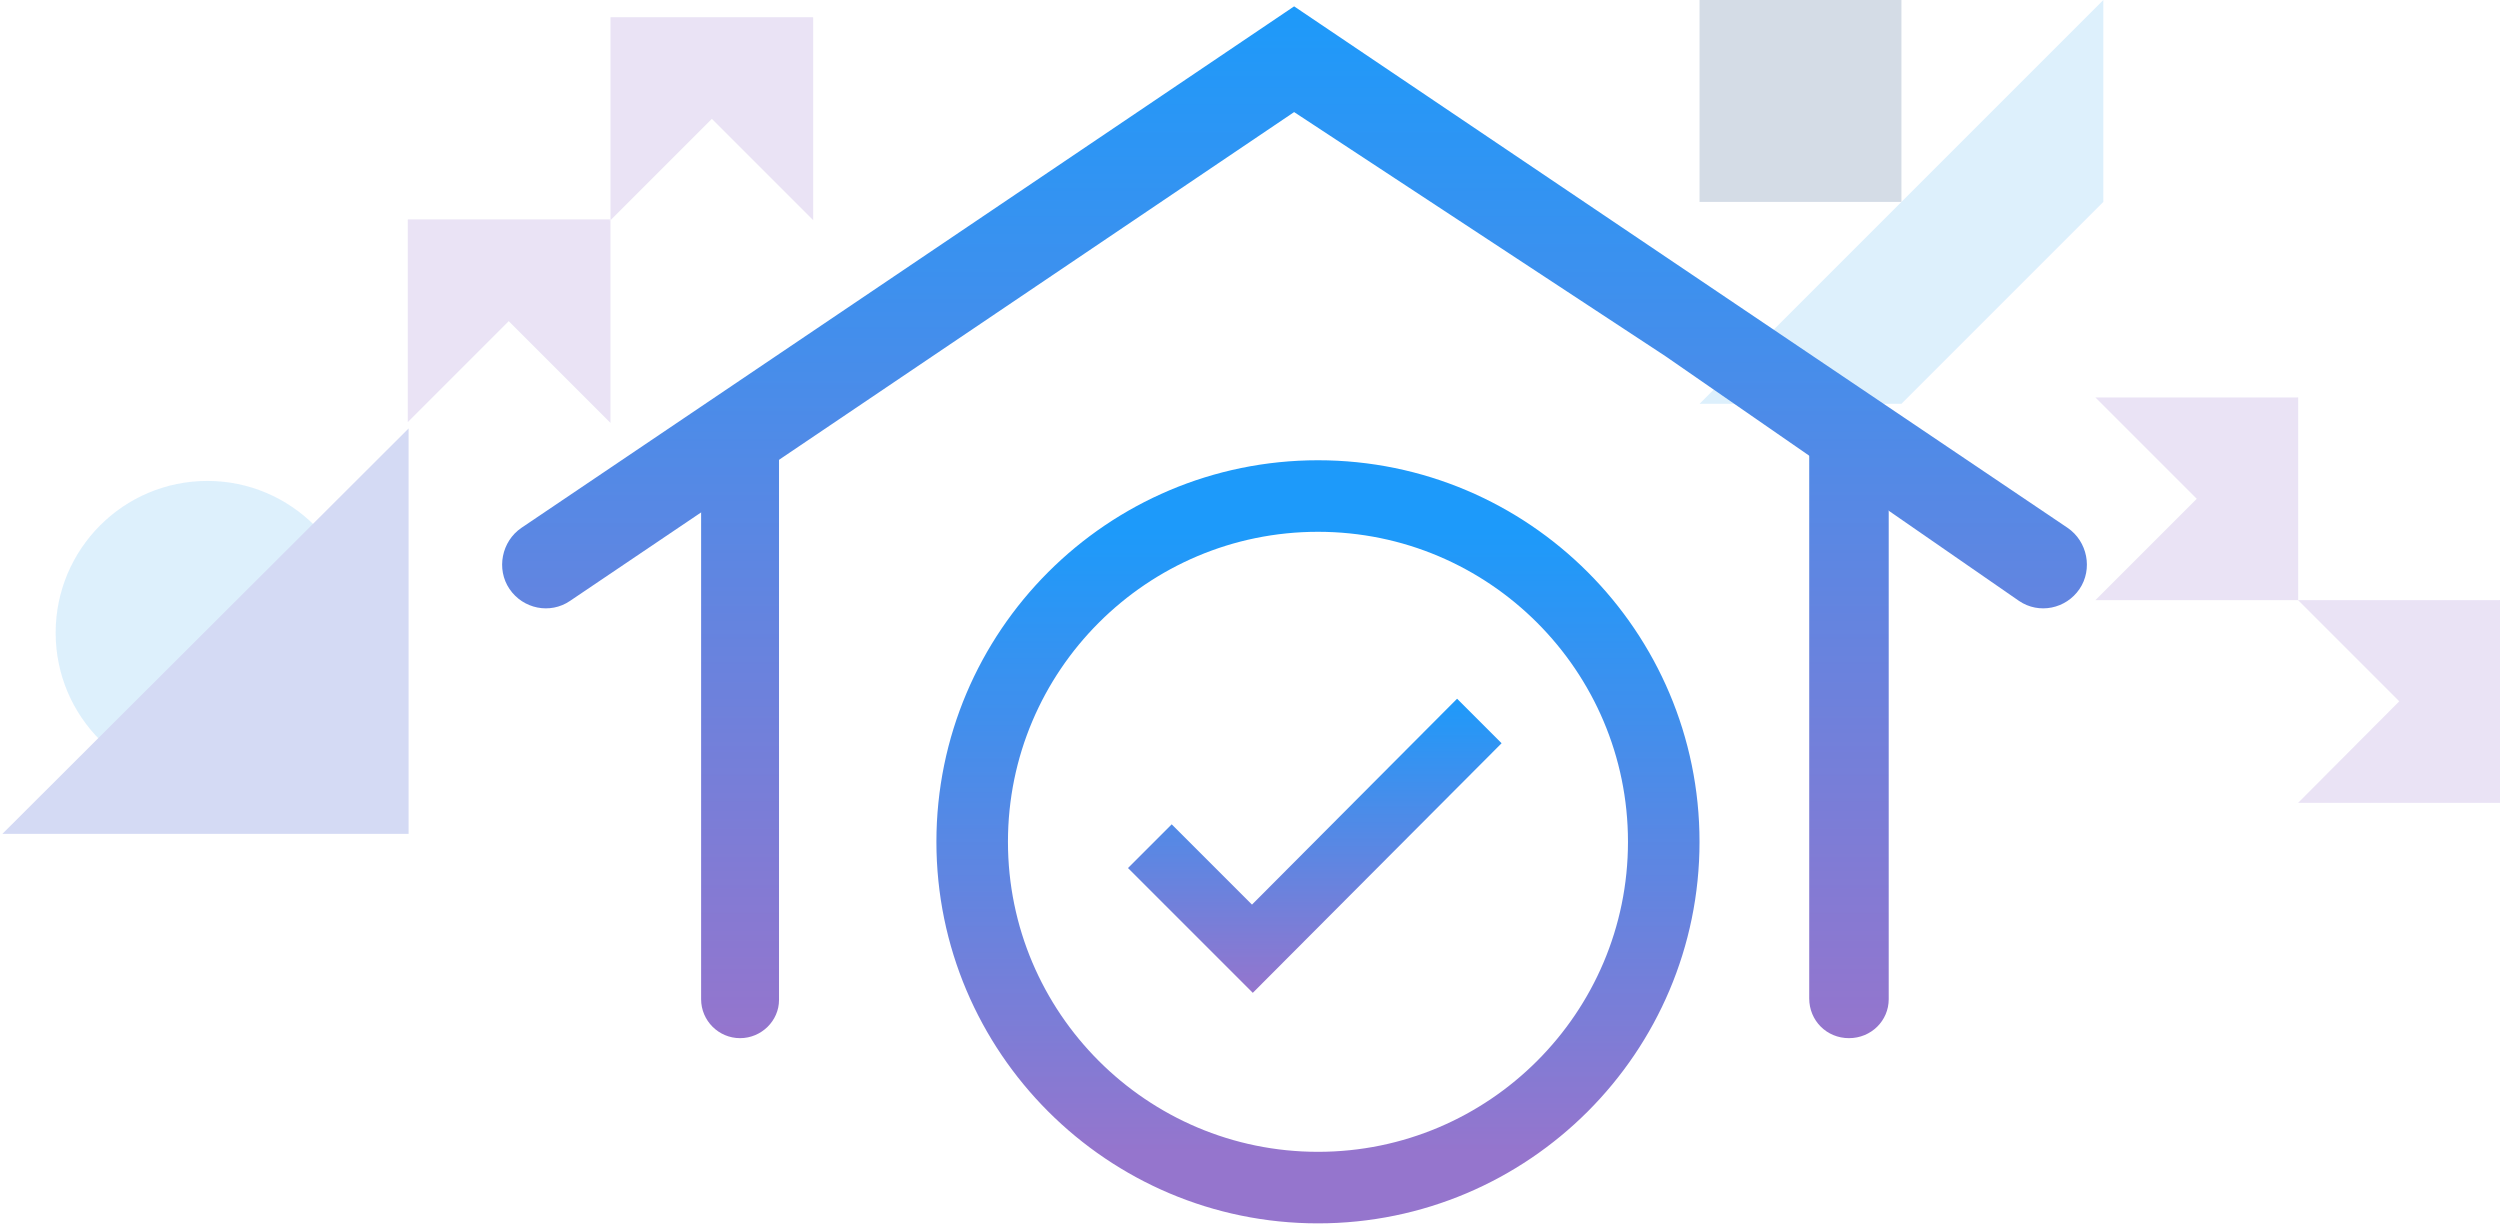 <?xml version="1.0" encoding="utf-8"?>
<!-- Generator: Adobe Illustrator 24.0.1, SVG Export Plug-In . SVG Version: 6.00 Build 0)  -->
<svg version="1.1" id="Layer_1" xmlns="http://www.w3.org/2000/svg" xmlns:xlink="http://www.w3.org/1999/xlink" x="0px" y="0px"
	 viewBox="0 0 314.5 154.2" style="enable-background:new 0 0 314.5 154.2;" xml:space="preserve">
<style type="text/css">
	.st0{opacity:0.2;}
	.st1{fill-rule:evenodd;clip-rule:evenodd;fill:#9575CD;}
	.st2{fill:#284F83;}
	.st3{fill:#57B4F2;}
	.st4{fill-rule:evenodd;clip-rule:evenodd;fill:#57B4F2;}
	.st5{fill-rule:evenodd;clip-rule:evenodd;fill:#2845C9;}
	.st6{fill:url(#SVGID_1_);}
	.st7{fill-rule:evenodd;clip-rule:evenodd;fill:url(#SVGID_2_);}
	.st8{fill-rule:evenodd;clip-rule:evenodd;fill:url(#SVGID_3_);}
	.st9{fill-rule:evenodd;clip-rule:evenodd;fill:url(#SVGID_4_);}
	.st10{fill:url(#SVGID_5_);}
	.st11{fill:none;stroke:url(#SVGID_6_);stroke-width:9;}
</style>
<g class="st0">
	<path class="st1" d="M289.1,75.5l25.5,25.5V75.5H289.1z"/>
	<path class="st1" d="M314.5,75.5L289.1,101h25.5V75.5z"/>
	<path class="st1" d="M289.1,50l-25.5,25.5h25.5V50z"/>
	<path class="st1" d="M263.6,50l25.5,25.5V50H263.6z"/>
</g>
<g class="st0">
	<rect x="213.8" y="0" class="st2" width="25.4" height="25.4"/>
	<path class="st3" d="M239.2,50.8l25.4-25.4V0l-50.8,50.8H239.2z"/>
</g>
<g class="st0">
	<path class="st4" d="M26.1,60.5c-10.6,0-19.1,8.6-19.1,19.1c0,10.6,8.6,19.1,19.1,19.1c10.6,0,19.1-8.6,19.1-19.1
		C45.2,69.1,36.6,60.5,26.1,60.5z"/>
	<path class="st5" d="M51.4,53.9l-51.1,51h51.1V53.9z"/>
</g>
<g class="st0">
	<path class="st1" d="M76.8,27.7l25.5-25.5H76.8V27.7z"/>
	<path class="st1" d="M76.8,2.2l25.5,25.5V2.2H76.8z"/>
	<path class="st1" d="M51.3,27.7l25.5,25.5V27.7H51.3z"/>
	<path class="st1" d="M51.3,53.1l25.5-25.5H51.3V53.1z"/>
</g>
<linearGradient id="SVGID_1_" gradientUnits="userSpaceOnUse" x1="162.036" y1="319.175" x2="162.036" y2="189.353" gradientTransform="matrix(1 0 0 -1 0 320)">
	<stop  offset="0" style="stop-color:#1D9AFA"/>
	<stop  offset="1" style="stop-color:#9575CD"/>
</linearGradient>
<path class="st6" d="M162.8,12l91.8,62.4c1.4,0.9,3.3,0.6,4.2-0.8c0.9-1.4,0.6-3.3-0.8-4.3L162.8,4.6L66.1,69.3
	c-1.4,0.9-1.8,2.8-0.8,4.3c0.9,1.4,2.8,1.8,4.2,0.8L162.8,12z"/>
<linearGradient id="SVGID_2_" gradientUnits="userSpaceOnUse" x1="162.826" y1="319.175" x2="162.826" y2="189.353" gradientTransform="matrix(1 0 0 -1 0 320)">
	<stop  offset="0" style="stop-color:#1D9AFA"/>
	<stop  offset="1" style="stop-color:#9575CD"/>
</linearGradient>
<path class="st7" d="M162.8,14.1l46.7,30.7L254,75.6c2.5,1.7,5.9,1,7.6-1.5c1.7-2.5,1-6-1.5-7.7L162.8,0.8L65.6,66.4
	c-2.5,1.7-3.2,5.2-1.5,7.7c1.7,2.5,5.1,3.2,7.6,1.5L162.8,14.1z"/>
<linearGradient id="SVGID_3_" gradientUnits="userSpaceOnUse" x1="93.115" y1="319.175" x2="93.115" y2="189.353" gradientTransform="matrix(1 0 0 -1 0 320)">
	<stop  offset="0" style="stop-color:#1D9AFA"/>
	<stop  offset="1" style="stop-color:#9575CD"/>
</linearGradient>
<path class="st8" d="M93.1,130.6c-2.7,0-4.9-2.2-4.9-4.9V57.1c0-2.2,1.5-4.2,3.7-4.8c3.1-0.8,6.1,1.6,6.1,4.8v68.7
	C98,128.4,95.8,130.6,93.1,130.6z"/>
<linearGradient id="SVGID_4_" gradientUnits="userSpaceOnUse" x1="232.616" y1="319.175" x2="232.616" y2="189.353" gradientTransform="matrix(1 0 0 -1 0 320)">
	<stop  offset="0" style="stop-color:#1D9AFA"/>
	<stop  offset="1" style="stop-color:#9575CD"/>
</linearGradient>
<path class="st9" d="M232.6,130.6c-2.8,0-5-2.2-5-5V53.3c5.7,0.6,10,5.4,10,11.2v61.2C237.6,128.4,235.4,130.6,232.6,130.6z"/>
<linearGradient id="SVGID_5_" gradientUnits="userSpaceOnUse" x1="165.306" y1="232.079" x2="165.306" y2="195.079" gradientTransform="matrix(1 0 0 -1 0 320)">
	<stop  offset="0" style="stop-color:#1D9AFA"/>
	<stop  offset="1" style="stop-color:#9575CD"/>
</linearGradient>
<path class="st10" d="M183.3,87.9l-25.8,25.9l-10.1-10.1l-5.5,5.5l15.7,15.7l31.3-31.4L183.3,87.9z"/>
<linearGradient id="SVGID_6_" gradientUnits="userSpaceOnUse" x1="165.806" y1="253.079" x2="165.806" y2="175.079" gradientTransform="matrix(1 0 0 -1 0 320)">
	<stop  offset="0" style="stop-color:#1D9AFA"/>
	<stop  offset="1" style="stop-color:#9575CD"/>
</linearGradient>
<path class="st11" d="M165.8,62.4L165.8,62.4c24,0,43.5,19.5,43.5,43.5l0,0c0,24-19.5,43.5-43.5,43.5l0,0c-24,0-43.5-19.5-43.5-43.5
	l0,0C122.3,81.9,141.8,62.4,165.8,62.4z"/>
</svg>
